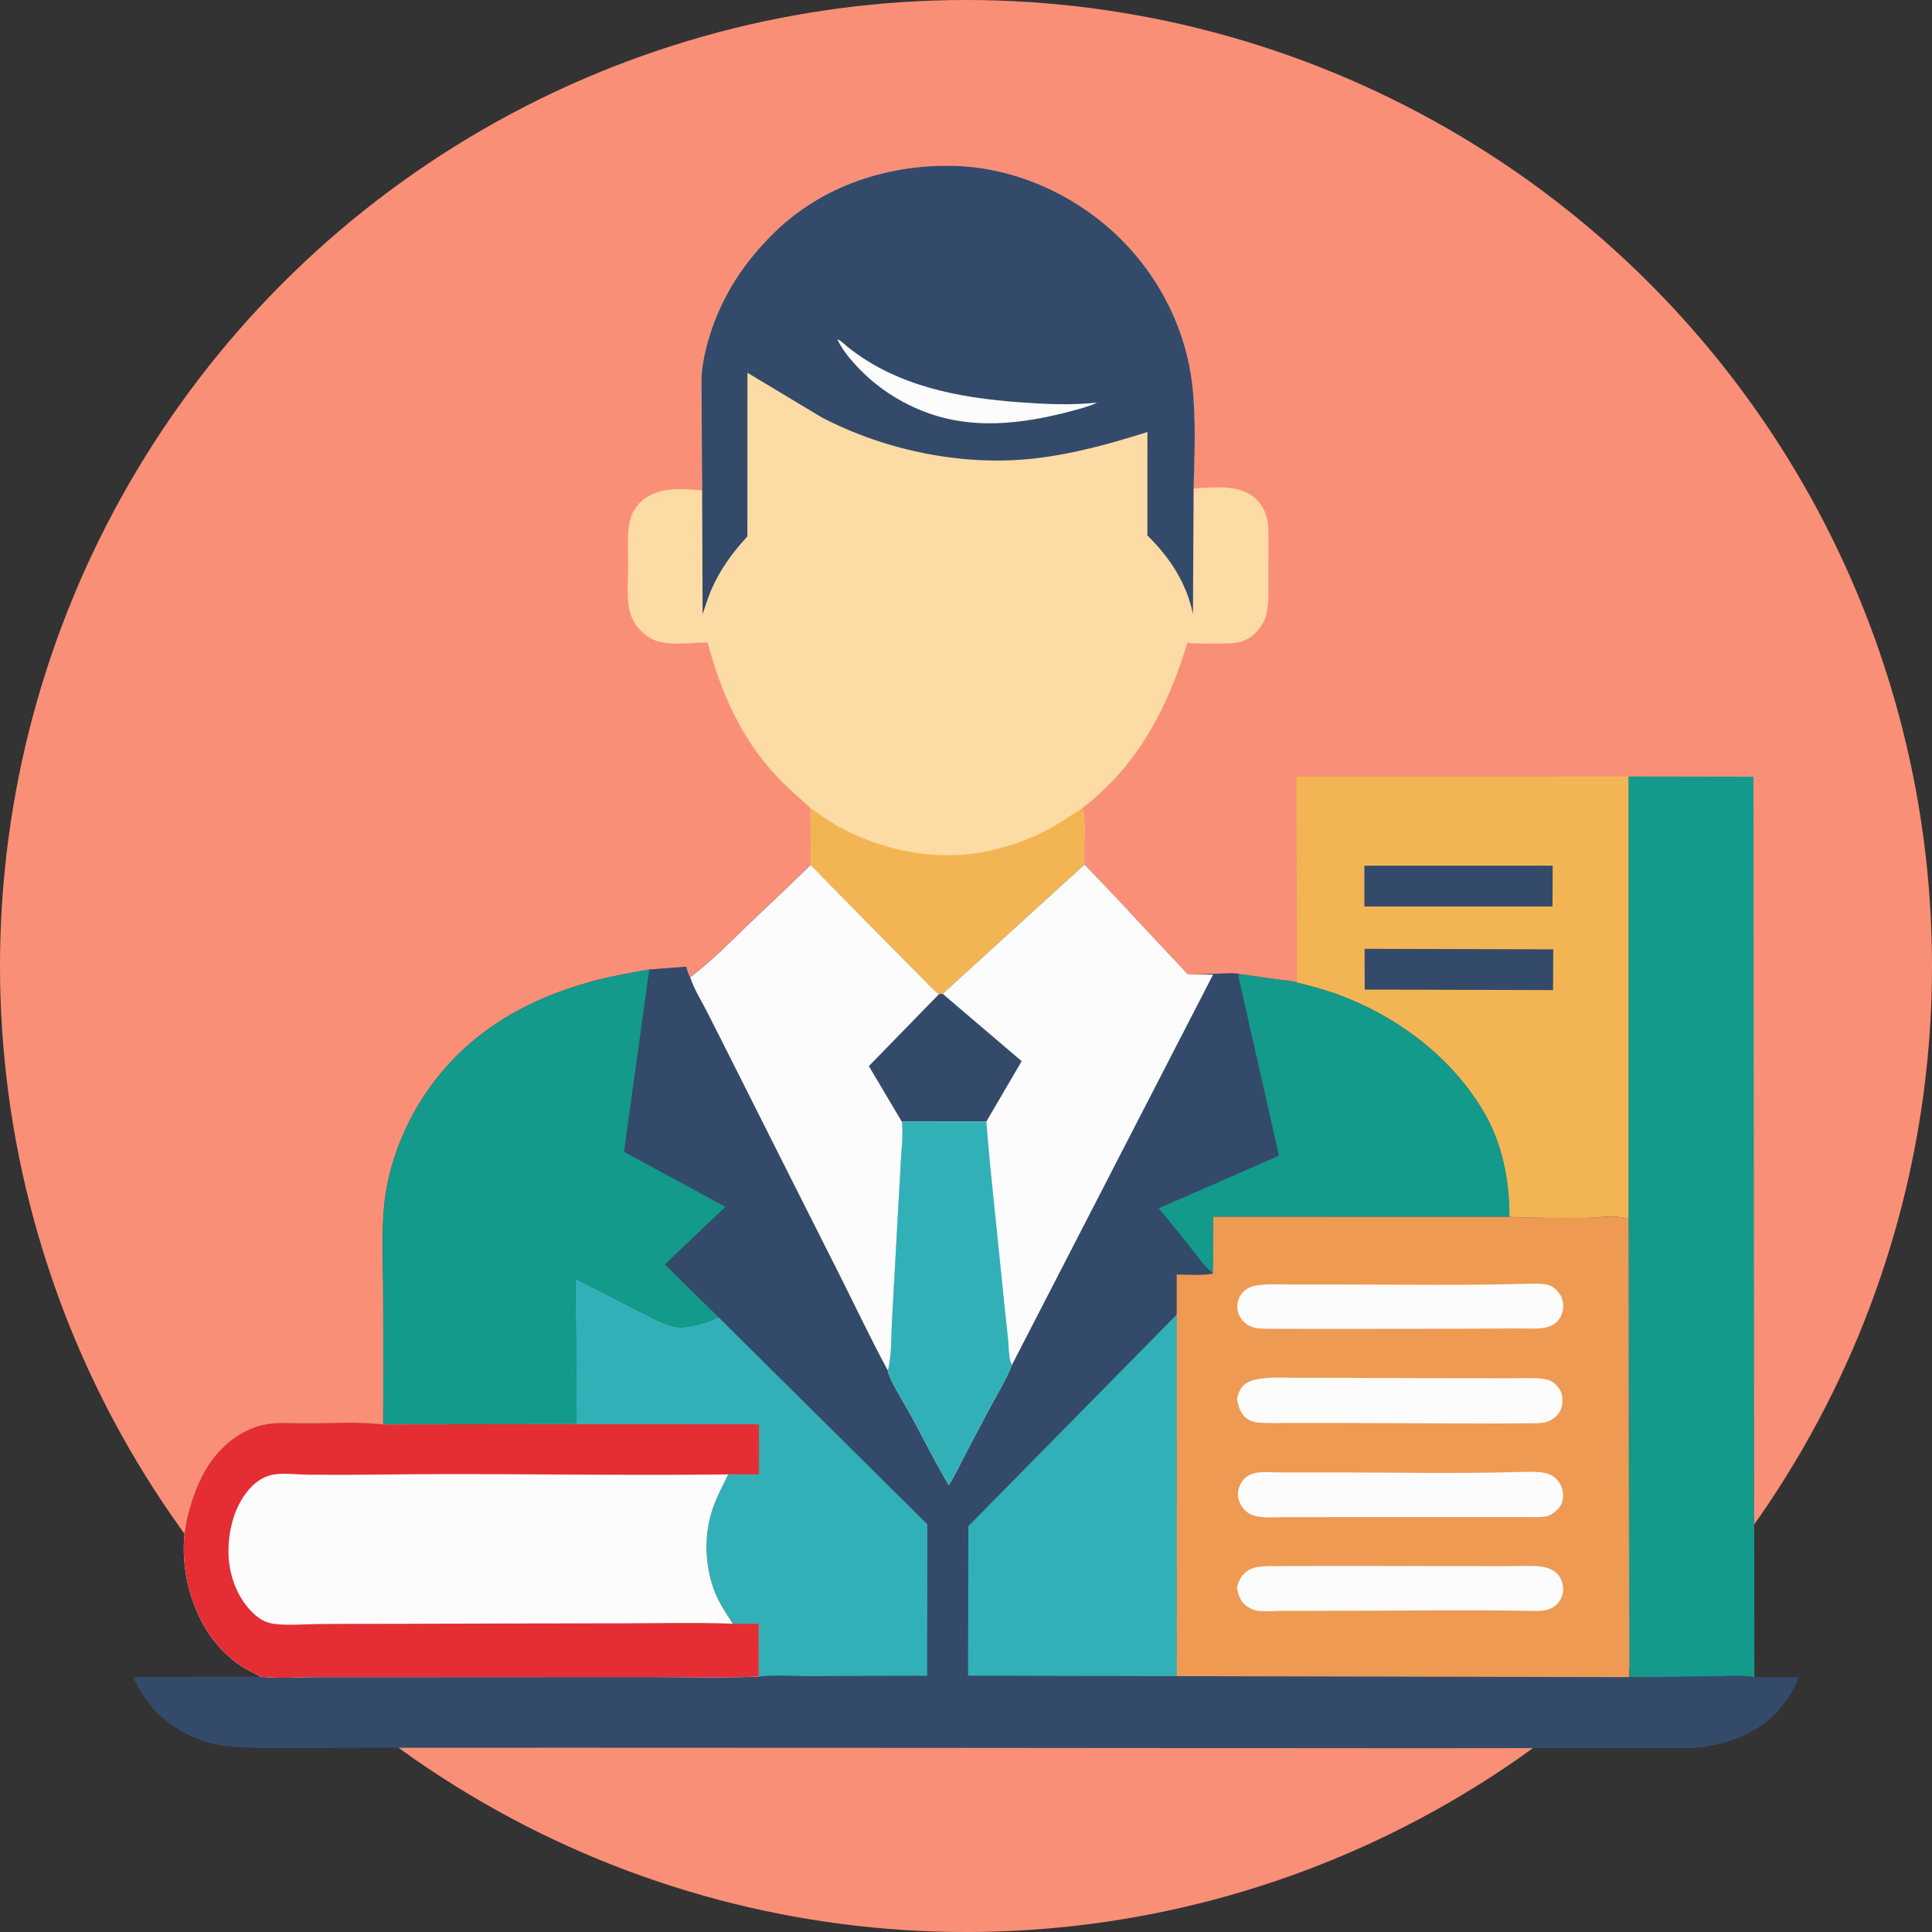 <?xml version="1.0" encoding="UTF-8"?> <svg xmlns="http://www.w3.org/2000/svg" viewBox="0 0 74.00 74.00" data-guides="{&quot;vertical&quot;:[],&quot;horizontal&quot;:[]}"><rect x="0" y="0" width="74.00" height="74.00" fill="#333333" stroke="none"/><ellipse fill="#FA8F77" cx="37" cy="37" r="37" id="tSvg43883e3148" title="Ellipse 2" fill-opacity="1" stroke="none" stroke-opacity="1" rx="37" ry="37" style="transform: rotate(0deg);"></ellipse><path fill="#F3B554" stroke="none" fill-opacity="1" stroke-width="1" stroke-opacity="1" id="tSvgeae796402f" title="Path 39" d="M49.656 29.747C53.896 29.745 58.136 29.744 62.376 29.742C62.376 35.387 62.376 41.032 62.377 46.677C62.326 46.66 62.284 46.652 62.23 46.645C62.205 46.642 62.18 46.639 62.155 46.636C61.692 46.543 61.256 46.641 60.793 46.647C59.8 46.659 58.806 46.654 57.814 46.611C57.817 45.22 57.546 43.802 56.834 42.591C55.598 40.489 53.549 38.953 51.282 38.105C50.76 37.91 50.218 37.772 49.679 37.634C49.672 35.005 49.664 32.376 49.656 29.747Z"></path><path fill="#334A6B" stroke="none" fill-opacity="1" stroke-width="1" stroke-opacity="1" id="tSvgf50a096492" title="Path 40" d="M59.118 33.158C59.236 33.158 59.354 33.159 59.471 33.159C59.469 33.679 59.468 34.2 59.465 34.72C57.197 34.72 54.928 34.72 52.66 34.72C52.526 34.72 52.392 34.72 52.258 34.72C52.258 34.2 52.258 33.679 52.258 33.158C54.544 33.158 56.831 33.158 59.118 33.158Z"></path><path fill="#334A6B" stroke="none" fill-opacity="1" stroke-width="1" stroke-opacity="1" id="tSvg12f346a81a8" title="Path 41" d="M52.266 36.342C54.675 36.349 57.084 36.356 59.493 36.362C59.49 36.883 59.488 37.403 59.485 37.923C57.08 37.916 54.676 37.91 52.271 37.903C52.269 37.383 52.267 36.862 52.266 36.342Z"></path><path fill="#139A8A" stroke="none" fill-opacity="1" stroke-width="1" stroke-opacity="1" id="tSvg10315852d71" title="Path 42" d="M62.375 29.742C63.97 29.745 65.565 29.747 67.16 29.75C67.172 41.246 67.185 52.743 67.197 64.239C66.675 64.147 66.06 64.208 65.528 64.214C64.489 64.224 63.45 64.239 62.411 64.239C62.399 58.385 62.388 52.531 62.376 46.677C62.376 41.032 62.375 35.387 62.375 29.742Z"></path><path fill="#FDDBA4" stroke="none" fill-opacity="1" stroke-width="1" stroke-opacity="1" id="tSvg1478cbf6ddc" title="Path 43" d="M26.892 18.785C26.883 17.375 26.874 15.964 26.865 14.554C26.874 14.002 27.012 13.404 27.174 12.878C27.654 11.313 28.514 10.017 29.683 8.882C31.494 7.123 33.971 6.306 36.466 6.351C38.951 6.395 41.398 7.55 43.105 9.336C44.496 10.793 45.42 12.69 45.659 14.695C45.816 16.012 45.75 17.389 45.717 18.712C46.474 18.663 47.466 18.541 48.077 19.084C48.404 19.375 48.566 19.8 48.58 20.231C48.599 20.829 48.581 21.434 48.579 22.032C48.577 22.505 48.617 23.016 48.514 23.479C48.511 23.496 48.508 23.514 48.504 23.531C48.437 23.866 48.163 24.219 47.882 24.413C47.486 24.684 47.034 24.645 46.578 24.647C46.216 24.649 45.838 24.657 45.478 24.622C44.743 27.098 43.55 29.355 41.457 30.952C41.596 31.433 41.532 32.041 41.524 32.541C41.521 32.728 41.496 32.934 41.541 33.115C39.73 34.765 37.919 36.415 36.108 38.065C36.061 38.07 36.014 38.076 35.967 38.082C35.753 37.933 35.585 37.738 35.403 37.553C35.119 37.266 34.833 36.98 34.548 36.694C33.374 35.512 32.208 34.322 31.045 33.129C31.048 33.104 31.05 33.08 31.052 33.055C31.05 32.354 31.048 31.652 31.046 30.951C30.588 30.538 30.123 30.142 29.704 29.688C28.362 28.233 27.604 26.495 27.104 24.606C26.565 24.612 25.985 24.695 25.451 24.616C25.43 24.612 25.41 24.609 25.39 24.606C25.214 24.578 25.07 24.53 24.912 24.445C24.555 24.253 24.246 23.868 24.139 23.478C24.135 23.461 24.13 23.443 24.125 23.425C23.982 22.887 24.061 22.199 24.061 21.636C24.061 21.186 24.025 20.696 24.074 20.251C24.099 20.018 24.156 19.771 24.276 19.568C24.528 19.141 24.859 18.937 25.334 18.811C25.808 18.685 26.404 18.748 26.892 18.785Z"></path><path fill="#F3B554" stroke="none" fill-opacity="1" stroke-width="1" stroke-opacity="1" id="tSvgc1c1549611" title="Path 44" d="M31.047 30.951C31.397 31.181 31.746 31.457 32.112 31.657C33.813 32.585 35.872 33.006 37.789 32.608C38.56 32.448 39.365 32.176 40.064 31.812C40.556 31.556 40.995 31.252 41.459 30.952C41.597 31.432 41.533 32.041 41.526 32.541C41.523 32.728 41.498 32.934 41.542 33.115C39.732 34.765 37.921 36.415 36.11 38.065C36.063 38.07 36.016 38.076 35.969 38.081C35.754 37.933 35.586 37.738 35.404 37.553C35.12 37.266 34.835 36.98 34.55 36.694C33.376 35.512 32.21 34.322 31.047 33.129C31.049 33.104 31.051 33.08 31.054 33.055C31.052 32.354 31.049 31.652 31.047 30.951Z"></path><path fill="#334A6B" stroke="none" fill-opacity="1" stroke-width="1" stroke-opacity="1" id="tSvg112409ce52" title="Path 45" d="M26.893 18.785C26.885 17.375 26.876 15.964 26.867 14.554C26.876 14.002 27.014 13.404 27.175 12.878C27.656 11.313 28.516 10.017 29.684 8.882C31.496 7.123 33.972 6.306 36.467 6.351C38.953 6.395 41.399 7.55 43.106 9.336C44.498 10.793 45.422 12.69 45.661 14.695C45.818 16.012 45.752 17.389 45.719 18.712C45.71 20.314 45.702 21.914 45.693 23.515C45.441 22.317 44.811 21.362 43.947 20.508C43.948 19.188 43.949 17.867 43.95 16.547C42.539 16.992 41.123 17.387 39.648 17.557C36.906 17.874 33.924 17.263 31.482 15.991C30.531 15.42 29.58 14.849 28.629 14.278C28.628 16.367 28.627 18.456 28.626 20.545C28.061 21.16 27.609 21.775 27.266 22.54C27.123 22.858 27.028 23.195 26.911 23.523C26.905 21.944 26.899 20.364 26.893 18.785Z"></path><path fill="#FCFCFC" stroke="none" fill-opacity="1" stroke-width="1" stroke-opacity="1" id="tSvg26ef27c977" title="Path 46" d="M32.07 12.991C32.214 13.044 32.343 13.189 32.462 13.284C34.357 14.802 36.731 15.239 39.087 15.411C40.068 15.482 41.041 15.525 42.021 15.421C41.844 15.512 41.657 15.567 41.468 15.627C39.538 16.177 37.496 16.52 35.553 15.823C34.503 15.446 33.554 14.827 32.798 14.007C32.508 13.693 32.252 13.379 32.07 12.991Z"></path><path fill="#334A6B" stroke="none" fill-opacity="1" stroke-width="1" stroke-opacity="1" id="tSvg7cde4fe65" title="Path 47" d="M41.537 33.115C42.47 34.077 43.385 35.061 44.297 36.042C44.609 36.379 44.924 36.713 45.242 37.045C45.303 37.108 45.425 37.273 45.498 37.309C45.526 37.324 45.623 37.327 45.658 37.328C45.683 37.328 45.709 37.327 45.734 37.327C46.089 37.314 46.443 37.302 46.798 37.287C46.999 37.279 47.305 37.251 47.495 37.316C47.969 37.371 48.439 37.449 48.911 37.514C49.152 37.547 49.448 37.554 49.675 37.634C50.214 37.773 50.756 37.91 51.278 38.105C53.544 38.953 55.594 40.489 56.83 42.592C57.542 43.802 57.812 45.22 57.81 46.611C58.802 46.654 59.795 46.659 60.789 46.647C61.252 46.641 61.688 46.544 62.151 46.636C62.176 46.639 62.201 46.642 62.226 46.646C62.28 46.652 62.322 46.66 62.372 46.677C62.384 52.531 62.396 58.385 62.407 64.239C63.446 64.239 64.485 64.224 65.525 64.214C66.057 64.209 66.671 64.147 67.193 64.239C67.76 64.24 68.328 64.241 68.895 64.242C68.797 64.513 68.659 64.775 68.5 65.015C67.8 66.077 66.825 66.593 65.61 66.854C64.909 67.005 64.126 66.952 63.41 66.953C62.426 66.954 61.443 66.95 60.459 66.953C56.265 66.965 52.071 66.962 47.877 66.957C39.256 66.946 30.634 66.946 22.013 66.942C19.278 66.941 16.543 66.942 13.808 66.944C12.344 66.945 10.877 66.983 9.414 66.938C8.804 66.919 8.203 66.847 7.629 66.626C6.452 66.172 5.606 65.393 5.102 64.234C6.727 64.229 8.352 64.224 9.977 64.219C9.741 64.085 9.491 63.979 9.263 63.831C8.72 63.477 8.222 62.956 7.888 62.402C7.134 61.152 6.834 59.505 7.184 58.083C7.452 56.999 7.91 55.922 8.805 55.206C9.185 54.902 9.642 54.666 10.121 54.567C10.658 54.456 11.29 54.517 11.839 54.514C12.774 54.51 13.748 54.447 14.675 54.557C14.684 52.915 14.677 51.272 14.676 49.629C14.676 48.507 14.606 47.329 14.709 46.213C14.851 44.667 15.469 43.086 16.346 41.813C17.874 39.595 20.083 38.298 22.648 37.596C23.383 37.395 24.119 37.27 24.866 37.132C25.337 37.097 25.808 37.062 26.279 37.026C26.325 37.161 26.363 37.306 26.43 37.431C27.241 36.826 27.967 36.075 28.695 35.376C29.476 34.627 30.273 33.891 31.041 33.129C32.204 34.322 33.37 35.512 34.544 36.694C34.829 36.98 35.115 37.266 35.398 37.553C35.581 37.738 35.749 37.933 35.963 38.082C36.01 38.076 36.057 38.071 36.104 38.065C37.915 36.415 39.726 34.765 41.537 33.115Z"></path><path fill="#139A8A" stroke="none" fill-opacity="1" stroke-width="1" stroke-opacity="1" id="tSvg12a4958ca9f" title="Path 48" d="M47.501 37.316C47.974 37.371 48.445 37.449 48.916 37.514C49.157 37.547 49.453 37.554 49.68 37.634C50.219 37.772 50.761 37.91 51.283 38.105C53.55 38.953 55.599 40.489 56.835 42.592C57.547 43.802 57.818 45.22 57.815 46.611C54.036 46.61 50.258 46.609 46.479 46.608C46.477 47.332 46.475 48.056 46.473 48.78C46.094 48.477 45.804 48.035 45.504 47.657C45.135 47.195 44.755 46.74 44.383 46.28C45.918 45.609 47.453 44.938 48.988 44.267C48.468 41.968 47.948 39.67 47.428 37.371C47.452 37.353 47.476 37.334 47.501 37.316Z"></path><path fill="#32B0B7" stroke="none" fill-opacity="1" stroke-width="1" stroke-opacity="1" id="tSvg18c186eb9a7" title="Path 49" d="M45.076 50.347C45.076 54.965 45.077 59.583 45.077 64.201C42.411 64.194 39.745 64.188 37.078 64.181C37.082 62.272 37.086 60.364 37.09 58.455C39.752 55.753 42.414 53.05 45.076 50.347Z"></path><path fill="#FCFCFC" stroke="none" fill-opacity="1" stroke-width="1" stroke-opacity="1" id="tSvg557e5cd0a9" title="Path 50" d="M31.048 33.129C32.211 34.322 33.377 35.512 34.551 36.694C34.836 36.98 35.122 37.266 35.406 37.553C35.588 37.738 35.756 37.933 35.97 38.082C35.076 38.999 34.181 39.916 33.287 40.833C33.707 41.543 34.128 42.253 34.548 42.964C34.603 43.469 34.537 43.967 34.508 44.471C34.463 45.282 34.416 46.093 34.372 46.903C34.303 48.16 34.23 49.418 34.163 50.675C34.132 51.269 34.16 51.923 34.011 52.501C33.346 51.276 32.747 50.001 32.119 48.755C30.964 46.46 29.803 44.168 28.653 41.87C28.141 40.847 27.622 39.827 27.108 38.805C26.89 38.371 26.581 37.892 26.438 37.431C27.248 36.826 27.974 36.075 28.702 35.376C29.483 34.627 30.28 33.891 31.048 33.129Z"></path><path fill="#32B0B7" stroke="none" fill-opacity="1" stroke-width="1" stroke-opacity="1" id="tSvg174d304d639" title="Path 51" d="M22.041 48.979C23.077 49.508 24.114 50.037 25.15 50.566C25.404 50.681 25.703 50.812 25.983 50.833C26.466 50.868 27.082 50.632 27.53 50.463C30.194 53.103 32.857 55.744 35.52 58.384C35.517 60.318 35.514 62.251 35.512 64.184C34.024 64.185 32.537 64.192 31.049 64.2C30.408 64.204 29.701 64.141 29.066 64.216C29.066 63.541 29.066 62.866 29.066 62.191C28.734 62.191 28.403 62.191 28.072 62.191C27.788 61.756 27.499 61.33 27.329 60.835C26.986 59.838 26.966 58.739 27.316 57.742C27.469 57.306 27.691 56.889 27.895 56.473C28.287 56.474 28.678 56.474 29.069 56.475C29.07 55.835 29.071 55.194 29.072 54.554C26.623 54.552 24.175 54.55 21.727 54.548C21.843 54.543 21.954 54.54 22.068 54.515C22.099 54.345 22.082 54.157 22.082 53.984C22.081 53.657 22.079 53.33 22.078 53.002C22.071 51.661 22.045 50.32 22.041 48.979Z"></path><path fill="#139A8A" stroke="none" fill-opacity="1" stroke-width="1" stroke-opacity="1" id="tSvg15413bffe57" title="Path 52" d="M14.678 54.557C14.687 52.915 14.68 51.272 14.68 49.629C14.679 48.507 14.61 47.329 14.712 46.213C14.854 44.667 15.473 43.086 16.349 41.813C17.878 39.595 20.086 38.298 22.651 37.596C23.386 37.394 24.122 37.27 24.869 37.132C24.546 39.46 24.222 41.788 23.899 44.116C25.194 44.819 26.489 45.521 27.784 46.224C27.01 46.959 26.237 47.695 25.463 48.43C26.152 49.108 26.842 49.785 27.531 50.463C27.082 50.632 26.467 50.868 25.983 50.832C25.704 50.812 25.404 50.681 25.151 50.566C24.114 50.037 23.077 49.508 22.041 48.979C22.046 50.32 22.071 51.661 22.078 53.002C22.08 53.33 22.081 53.657 22.082 53.984C22.083 54.157 22.099 54.345 22.068 54.515C21.954 54.54 21.843 54.543 21.727 54.548C19.377 54.551 17.028 54.554 14.678 54.557Z"></path><path fill="#FCFCFC" stroke="none" fill-opacity="1" stroke-width="1" stroke-opacity="1" id="tSvg2239960350" title="Path 53" d="M41.538 33.115C42.471 34.077 43.387 35.061 44.298 36.042C44.611 36.379 44.925 36.713 45.244 37.045C45.304 37.108 45.426 37.273 45.499 37.309C45.528 37.324 45.625 37.327 45.659 37.328C45.685 37.328 45.71 37.327 45.735 37.327C45.977 37.328 46.219 37.33 46.462 37.332C43.895 42.314 41.328 47.296 38.761 52.278C38.516 52.897 38.133 53.499 37.825 54.092C37.539 54.641 37.244 55.184 36.959 55.732C36.762 56.112 36.572 56.523 36.342 56.882C35.833 56.037 35.399 55.151 34.929 54.284C34.715 53.89 34.474 53.51 34.266 53.113C34.169 52.927 34.045 52.708 34.006 52.502C34.154 51.923 34.126 51.269 34.158 50.675C34.225 49.418 34.297 48.161 34.366 46.903C34.411 46.093 34.458 45.282 34.503 44.471C34.531 43.967 34.597 43.469 34.543 42.964C34.122 42.254 33.702 41.543 33.281 40.833C34.176 39.916 35.07 38.999 35.965 38.082C36.012 38.076 36.059 38.071 36.106 38.065C37.917 36.415 39.727 34.765 41.538 33.115Z"></path><path fill="#334A6B" stroke="none" fill-opacity="1" stroke-width="1" stroke-opacity="1" id="tSvg15a203088f4" title="Path 54" d="M35.965 38.081C36.012 38.076 36.059 38.07 36.106 38.065C37.115 38.925 38.123 39.785 39.132 40.645C38.681 41.416 38.229 42.188 37.778 42.96C36.699 42.961 35.621 42.962 34.543 42.964C34.122 42.253 33.702 41.543 33.281 40.833C34.176 39.916 35.07 38.999 35.965 38.081Z"></path><path fill="#32B0B7" stroke="none" fill-opacity="1" stroke-width="1" stroke-opacity="1" id="tSvg60ad8cf5d" title="Path 55" d="M37.78 42.96C37.93 44.877 38.154 46.793 38.343 48.706C38.426 49.552 38.513 50.397 38.608 51.242C38.638 51.512 38.634 51.8 38.683 52.066C38.697 52.14 38.727 52.212 38.763 52.278C38.518 52.897 38.135 53.499 37.827 54.092C37.541 54.641 37.246 55.183 36.961 55.732C36.764 56.111 36.574 56.523 36.344 56.882C35.835 56.036 35.401 55.151 34.931 54.284C34.717 53.89 34.476 53.51 34.268 53.112C34.17 52.927 34.047 52.708 34.008 52.501C34.156 51.923 34.128 51.269 34.16 50.675C34.227 49.418 34.299 48.16 34.368 46.903C34.413 46.093 34.46 45.282 34.505 44.471C34.533 43.967 34.599 43.469 34.545 42.964C35.623 42.962 36.701 42.961 37.78 42.96Z"></path><path fill="#FCFCFC" stroke="none" fill-opacity="1" stroke-width="1" stroke-opacity="1" id="tSvg11a9a9e5c56" title="Path 56" d="M9.978 64.219C9.742 64.085 9.491 63.979 9.264 63.831C8.721 63.477 8.222 62.956 7.888 62.402C7.135 61.152 6.834 59.505 7.185 58.083C7.452 56.999 7.911 55.922 8.805 55.206C9.185 54.902 9.642 54.666 10.121 54.567C10.658 54.456 11.291 54.517 11.839 54.514C12.774 54.51 13.748 54.447 14.675 54.557C17.025 54.554 19.374 54.551 21.724 54.548C24.172 54.55 26.621 54.552 29.069 54.554C29.068 55.194 29.067 55.835 29.066 56.475C28.675 56.474 28.284 56.474 27.893 56.473C27.689 56.889 27.466 57.306 27.313 57.743C26.964 58.74 26.984 59.838 27.326 60.835C27.496 61.33 27.786 61.756 28.069 62.191C28.401 62.191 28.732 62.191 29.063 62.191C29.063 62.866 29.064 63.541 29.064 64.216C27.633 64.279 26.183 64.232 24.75 64.233C22.067 64.235 19.383 64.236 16.7 64.237C15.183 64.238 13.666 64.238 12.149 64.238C11.448 64.238 10.67 64.306 9.978 64.219Z"></path><path fill="#E42E34" stroke="none" fill-opacity="1" stroke-width="1" stroke-opacity="1" id="tSvg1112364e5e9" title="Path 57" d="M9.978 64.219C9.742 64.085 9.491 63.979 9.264 63.831C8.721 63.477 8.222 62.956 7.888 62.402C7.135 61.152 6.834 59.505 7.185 58.083C7.452 56.999 7.911 55.922 8.805 55.206C9.185 54.902 9.642 54.666 10.121 54.567C10.658 54.456 11.291 54.517 11.839 54.514C12.774 54.51 13.748 54.447 14.675 54.557C17.025 54.554 19.374 54.551 21.724 54.548C24.172 54.55 26.621 54.552 29.069 54.554C29.068 55.194 29.067 55.835 29.066 56.475C28.675 56.474 28.284 56.474 27.893 56.473C23.357 56.53 18.82 56.42 14.284 56.481C13.457 56.492 12.628 56.494 11.801 56.484C11.382 56.479 10.94 56.418 10.524 56.471C10.194 56.513 9.883 56.692 9.65 56.927C9.004 57.576 8.742 58.572 8.751 59.463C8.758 60.289 9.071 61.176 9.668 61.76C9.904 61.991 10.151 62.149 10.482 62.195C11.018 62.269 11.623 62.209 12.167 62.204C13.162 62.194 14.157 62.199 15.152 62.196C18.007 62.189 20.861 62.177 23.716 62.177C25.168 62.177 26.618 62.139 28.069 62.191C28.401 62.191 28.732 62.191 29.063 62.191C29.063 62.866 29.064 63.541 29.064 64.216C27.633 64.279 26.183 64.232 24.75 64.233C22.067 64.235 19.383 64.236 16.7 64.237C15.183 64.238 13.666 64.238 12.149 64.238C11.448 64.238 10.67 64.306 9.978 64.219Z"></path><path fill="#EE9A53" stroke="none" fill-opacity="1" stroke-width="1" stroke-opacity="1" id="tSvg47d1634c3a" title="Path 58" d="M57.807 46.611C58.8 46.654 59.793 46.659 60.787 46.647C61.249 46.641 61.685 46.544 62.148 46.636C62.173 46.639 62.199 46.642 62.224 46.645C62.278 46.652 62.319 46.66 62.37 46.677C62.382 52.531 62.393 58.385 62.405 64.239C56.627 64.227 50.85 64.214 45.072 64.201C45.071 59.583 45.071 54.965 45.07 50.347C45.07 49.837 45.071 49.327 45.071 48.817C45.512 48.819 46.035 48.868 46.465 48.78C46.467 48.056 46.469 47.332 46.472 46.608C50.25 46.609 54.029 46.61 57.807 46.611Z"></path><path fill="#FCFCFC" stroke="none" fill-opacity="1" stroke-width="1" stroke-opacity="1" id="tSvgb866175b2e" title="Path 59" d="M58.689 49.166C59 49.174 59.334 49.143 59.578 49.375C59.771 49.559 59.876 49.759 59.877 50.029C59.877 50.242 59.788 50.475 59.635 50.625C59.493 50.764 59.325 50.83 59.13 50.86C58.808 50.909 58.441 50.879 58.113 50.882C57.392 50.888 56.67 50.892 55.948 50.894C53.502 50.9 51.056 50.897 48.61 50.897C48.292 50.887 47.982 50.907 47.718 50.696C47.555 50.566 47.416 50.354 47.395 50.145C47.371 49.893 47.438 49.679 47.611 49.493C47.788 49.302 48.01 49.246 48.261 49.217C48.643 49.174 49.047 49.199 49.431 49.199C50.095 49.199 50.758 49.2 51.421 49.2C53.841 49.201 56.27 49.239 58.689 49.166Z"></path><path fill="#FCFCFC" stroke="none" fill-opacity="1" stroke-width="1" stroke-opacity="1" id="tSvg81c666397b" title="Path 60" d="M48.594 59.986C50.983 59.973 53.372 59.983 55.76 59.984C56.462 59.984 57.165 59.984 57.867 59.985C58.256 59.985 58.675 59.956 59.06 60.008C59.252 60.033 59.509 60.133 59.645 60.274C59.801 60.436 59.876 60.661 59.872 60.883C59.869 61.1 59.779 61.301 59.624 61.452C59.357 61.711 59.021 61.707 58.674 61.7C56.166 61.654 53.649 61.697 51.14 61.697C50.511 61.697 49.882 61.696 49.252 61.698C48.918 61.699 48.577 61.729 48.243 61.705C48.093 61.694 47.955 61.643 47.825 61.567C47.522 61.39 47.453 61.145 47.375 60.828C47.423 60.63 47.49 60.449 47.63 60.297C47.896 60.009 48.231 60.003 48.594 59.986Z"></path><path fill="#FCFCFC" stroke="none" fill-opacity="1" stroke-width="1" stroke-opacity="1" id="tSvge2a337b1f5" title="Path 61" d="M58.264 56.379C58.668 56.372 59.278 56.325 59.586 56.621C59.77 56.797 59.871 57.025 59.872 57.28C59.873 57.483 59.796 57.686 59.649 57.827C59.545 57.927 59.378 58.051 59.233 58.08C58.966 58.132 58.629 58.104 58.353 58.106C57.696 58.111 57.039 58.109 56.381 58.109C53.951 58.111 51.521 58.111 49.091 58.11C48.672 58.115 48.074 58.182 47.742 57.898C47.563 57.744 47.426 57.509 47.415 57.271C47.404 57.041 47.502 56.802 47.661 56.638C47.78 56.514 47.997 56.422 48.168 56.402C48.449 56.369 48.765 56.397 49.049 56.397C49.694 56.397 50.339 56.397 50.984 56.397C53.407 56.397 55.843 56.45 58.264 56.379Z"></path><path fill="#FCFCFC" stroke="none" fill-opacity="1" stroke-width="1" stroke-opacity="1" id="tSvg152dc4da69e" title="Path 62" d="M49.724 52.773C51.776 52.77 53.827 52.788 55.878 52.789C56.556 52.789 57.234 52.789 57.913 52.79C58.274 52.791 58.658 52.766 59.017 52.801C59.196 52.819 59.378 52.856 59.521 52.97C59.685 53.102 59.819 53.296 59.837 53.509C59.858 53.763 59.824 54.011 59.646 54.205C59.546 54.314 59.377 54.425 59.234 54.465C59.019 54.526 58.768 54.512 58.547 54.514C58.163 54.519 57.78 54.521 57.396 54.523C55.416 54.524 53.436 54.505 51.456 54.504C50.77 54.504 50.084 54.504 49.398 54.504C48.991 54.504 48.573 54.521 48.168 54.485C48.037 54.474 47.915 54.435 47.803 54.365C47.51 54.182 47.451 53.902 47.375 53.589C47.423 53.393 47.483 53.211 47.629 53.064C48.027 52.665 49.18 52.782 49.724 52.773Z"></path><defs></defs></svg> 
